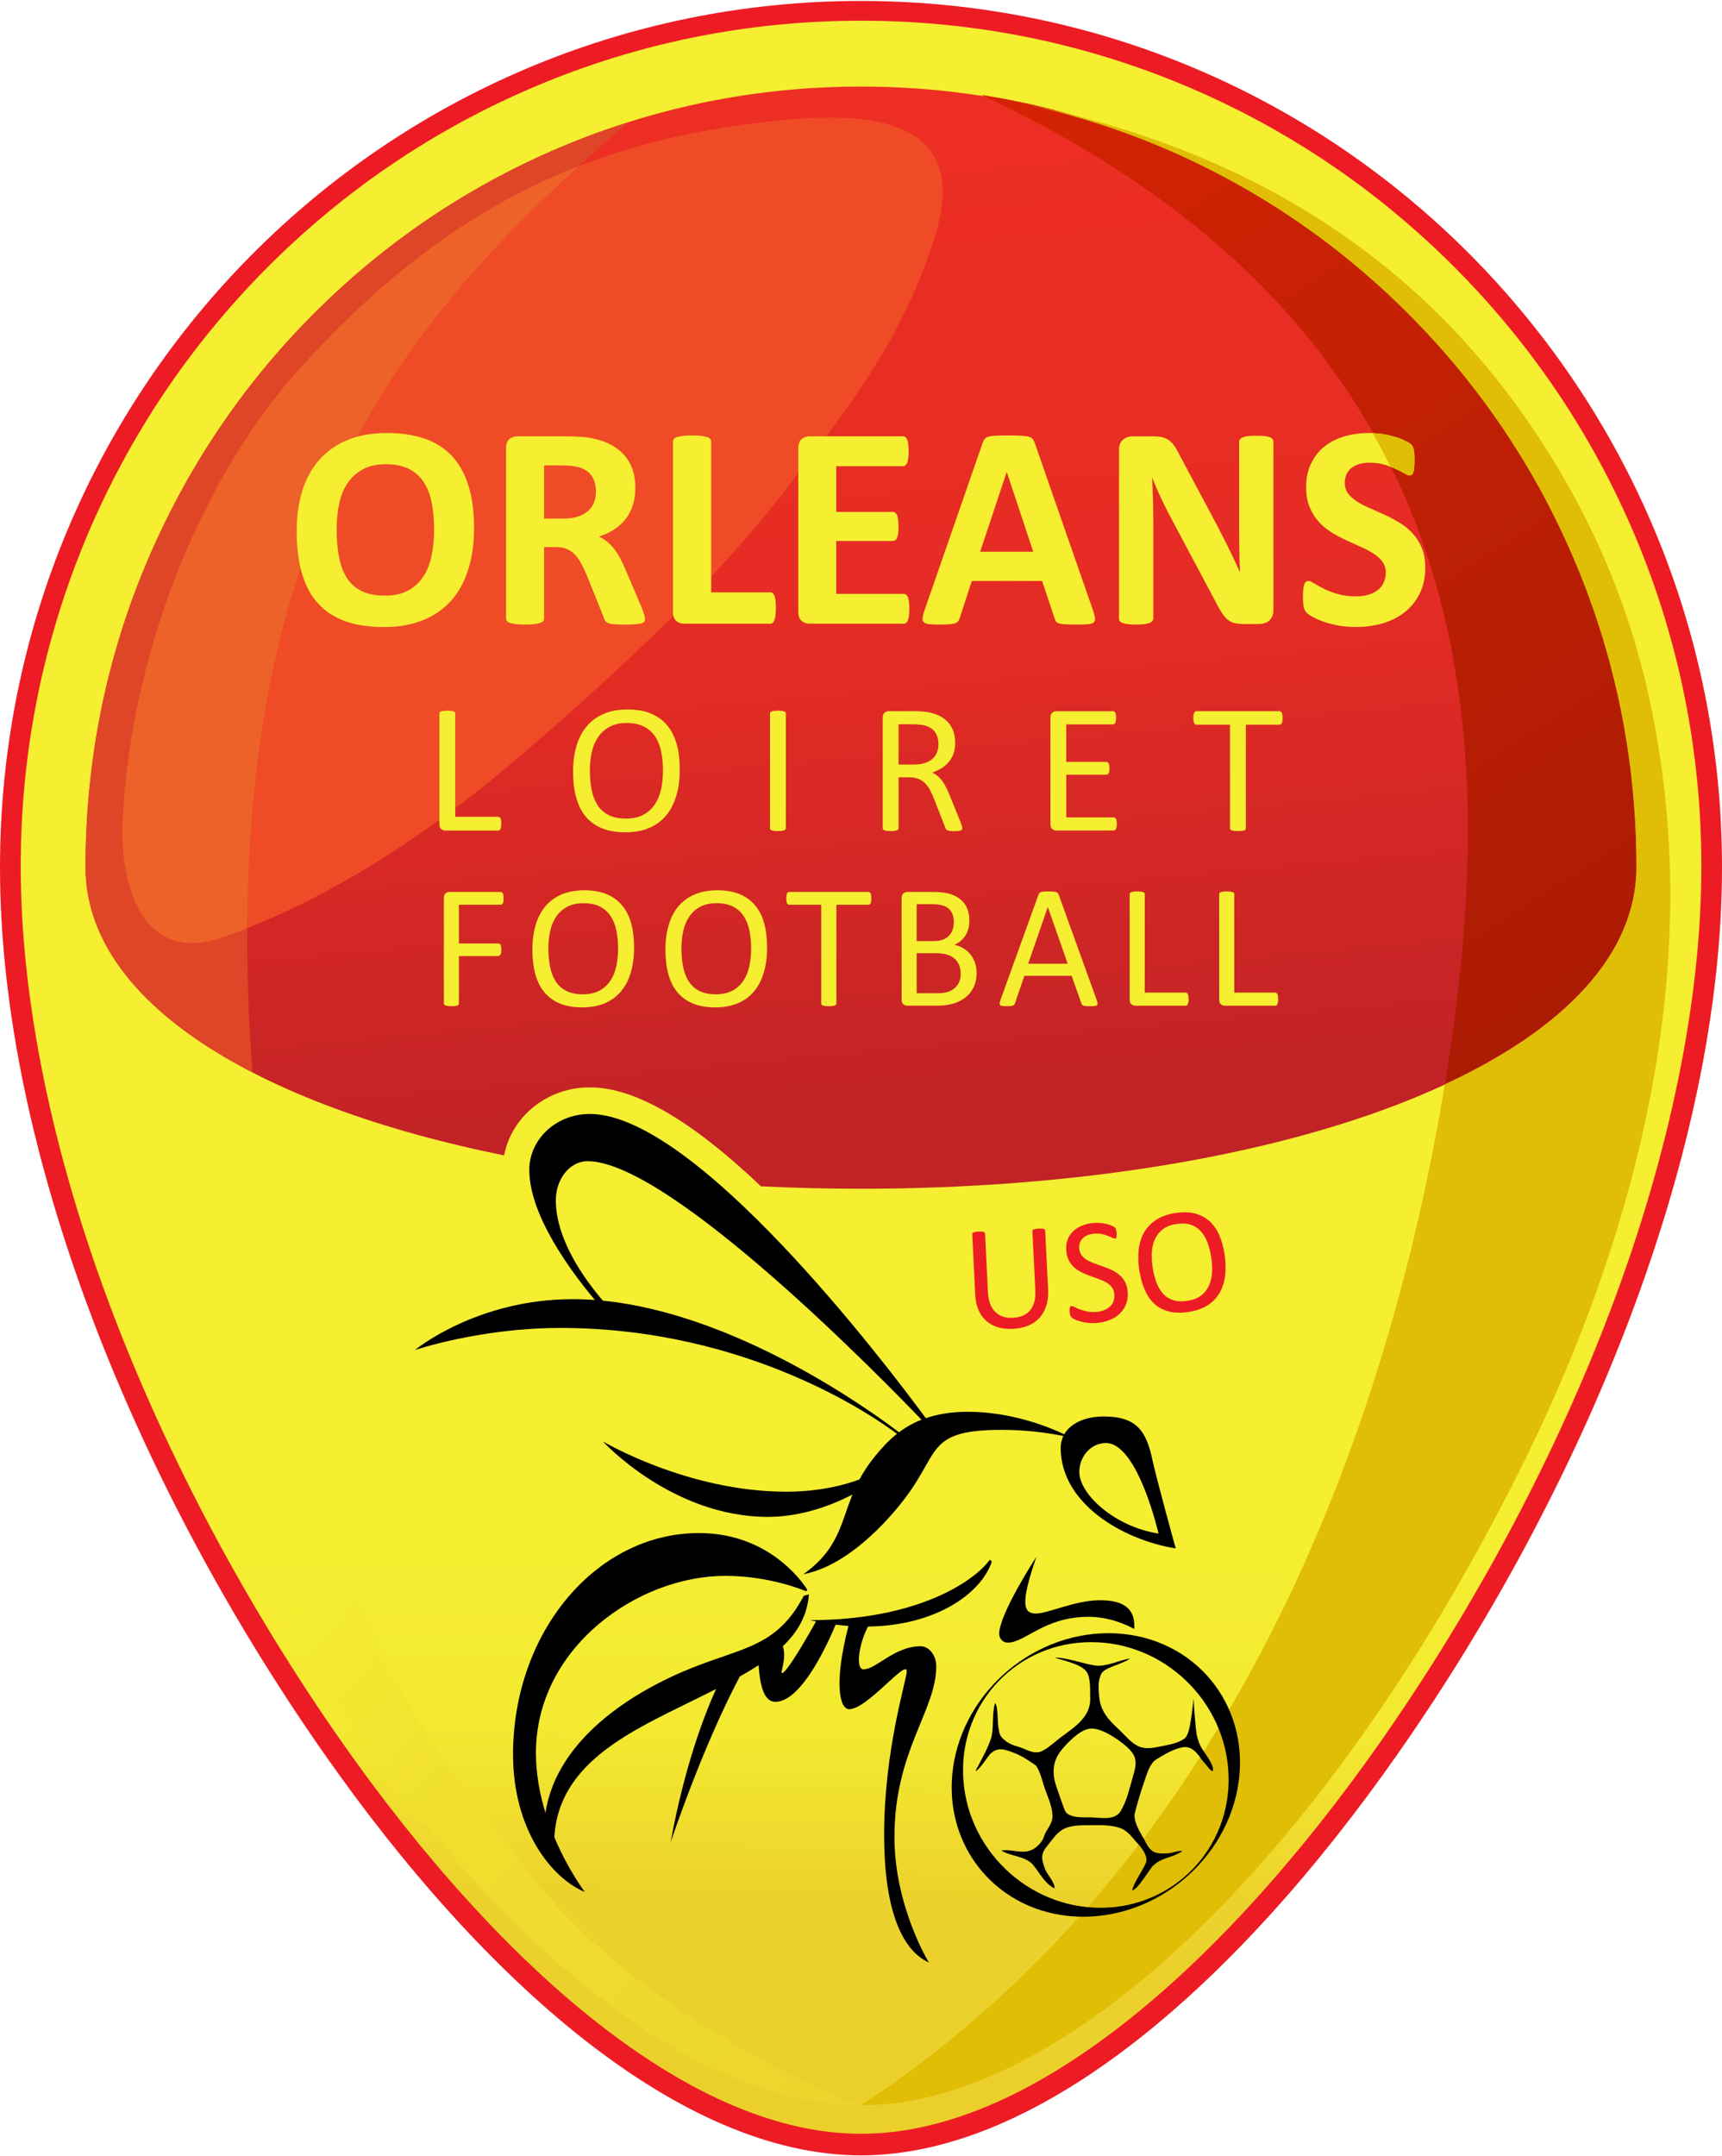 <?xml version="1.0" encoding="UTF-8" standalone="no"?>
<svg
   viewBox="0 0 500.004 625.341"
   height="353"
   width="282"
   xmlns:xlink="http://www.w3.org/1999/xlink"
   xmlns="http://www.w3.org/2000/svg"><defs
     id="defs6"><linearGradient
       id="linearGradient26592"><stop
         style="stop-color:#f5ee31;stop-opacity:1"
         offset="0"
         id="stop26588" /><stop
         style="stop-color:#f0dd2e;stop-opacity:1"
         offset="0.381"
         id="stop28191" /><stop
         style="stop-color:#eedb2e;stop-opacity:1;"
         offset="0.638"
         id="stop29582" /><stop
         style="stop-color:#ecd42d;stop-opacity:1"
         offset="1"
         id="stop26590" /></linearGradient><linearGradient
       id="linearGradient18083"><stop
         style="stop-color:#f5ee31;stop-opacity:1"
         offset="0"
         id="stop18079" /><stop
         style="stop-color:#f5ee31;stop-opacity:1"
         offset="0.297"
         id="stop18093" /><stop
         style="stop-color:#f5ee31;stop-opacity:1"
         offset="0.579"
         id="stop18091" /><stop
         style="stop-color:#f5ee31;stop-opacity:1"
         offset="0.733"
         id="stop18089" /><stop
         style="stop-color:#f4ea31;stop-opacity:1"
         offset="0.816"
         id="stop24374" /><stop
         style="stop-color:#ecd22c;stop-opacity:1"
         offset="0.898"
         id="stop18087" /><stop
         style="stop-color:#ebd02c;stop-opacity:1"
         offset="1"
         id="stop18081" /></linearGradient><linearGradient
       id="linearGradient10532"><stop
         style="stop-color:#ed2e24;stop-opacity:1"
         offset="0"
         id="stop10528" /><stop
         style="stop-color:#e52c24;stop-opacity:1"
         offset="0.529"
         id="stop10536" /><stop
         style="stop-color:#c12226;stop-opacity:1"
         offset="1"
         id="stop10530" /></linearGradient><linearGradient
       id="linearGradient7304"><stop
         style="stop-color:#d72404;stop-opacity:1"
         offset="0"
         id="stop7300" /><stop
         style="stop-color:#bd1f04;stop-opacity:1"
         offset="0.514"
         id="stop9856" /><stop
         style="stop-color:#a71a04;stop-opacity:1"
         offset="1"
         id="stop7302" /></linearGradient><clipPath
       clipPathUnits="userSpaceOnUse"
       id="clipPath3142"><path
         id="path3144"
         d="m 50.905,554.026 c -1.416,-0.601 -2.687,-1.462 -3.779,-2.559 v 0 c -1.093,-1.098 -1.95,-2.378 -2.55,-3.803 v 0 c -0.62,-1.477 -0.935,-3.046 -0.935,-4.667 v 0 c 0,-2.055 2.604,-3.646 6.418,-4.417 v 0 c 0.112,0.592 0.658,1.043 1.313,1.043 v 0 c 0.689,0 1.552,-0.498 2.625,-1.517 v 0 c 0.502,-0.024 1.015,-0.037 1.534,-0.037 v 0 c 6.572,0 11.89,1.991 11.89,4.928 v 0 c 0,1.621 -0.314,3.19 -0.935,4.667 v 0 c -0.599,1.425 -1.457,2.705 -2.55,3.803 v 0 c -1.092,1.097 -2.363,1.958 -3.779,2.559 v 0 c -1.464,0.622 -3.02,0.937 -4.626,0.937 v 0 c -1.606,0 -3.162,-0.315 -4.626,-0.937"
         style="stroke-width:1" /></clipPath><clipPath
       clipPathUnits="userSpaceOnUse"
       id="clipPath3148"><path
         id="path3150"
         d="m 50.516,554.943 c -1.534,-0.652 -2.912,-1.585 -4.096,-2.774 v 0 c -1.183,-1.19 -2.112,-2.576 -2.762,-4.119 v 0 c -0.671,-1.6 -1.012,-3.299 -1.012,-5.053 v 0 c 0,-2.036 0.479,-4.379 1.386,-6.78 v 0 c 0.852,-2.255 2.071,-4.546 3.524,-6.623 v 0 c 1.259,-1.799 2.62,-3.295 3.935,-4.325 v 0 c 1.438,-1.128 2.798,-1.699 4.04,-1.699 v 0 c 1.243,0 2.602,0.571 4.041,1.699 v 0 c 1.315,1.03 2.676,2.526 3.935,4.325 v 0 c 1.452,2.077 2.672,4.368 3.524,6.623 v 0 c 0.906,2.401 1.385,4.744 1.385,6.78 v 0 c 0,1.754 -0.34,3.453 -1.012,5.053 v 0 c -0.649,1.543 -1.579,2.929 -2.762,4.119 v 0 c -1.183,1.189 -2.561,2.122 -4.095,2.774 v 0 c -1.589,0.674 -3.276,1.016 -5.016,1.016 v 0 c -1.74,0 -3.427,-0.342 -5.015,-1.016"
         style="stroke-width:1" /></clipPath><linearGradient
       xlink:href="#linearGradient7304"
       id="linearGradient7306"
       x1="56.042"
       y1="554.876"
       x2="66.606"
       y2="538.645"
       gradientUnits="userSpaceOnUse" /><linearGradient
       xlink:href="#linearGradient10532"
       id="linearGradient10534"
       x1="254.373"
       y1="22.523"
       x2="282.195"
       y2="323.266"
       gradientUnits="userSpaceOnUse" /><linearGradient
       xlink:href="#linearGradient18083"
       id="linearGradient18085"
       x1="55.692"
       y1="556.136"
       x2="55.272"
       y2="523.883"
       gradientUnits="userSpaceOnUse" /><linearGradient
       xlink:href="#linearGradient26592"
       id="linearGradient26594"
       x1="87.441"
       y1="464.363"
       x2="246.424"
       y2="612.748"
       gradientUnits="userSpaceOnUse" /></defs><g
     id="g30845"
     style="stroke-width:1"
     transform="translate(-3.94348e-5,-7.499856e-4)"><path
       d="m 250.002,7.499856e-4 c 138.067,0 250.002,112.275 250.002,251.458 0,82.753 -39.653,179.48 -94.058,257.215 -46.414,66.335 -103.546,116.668 -155.943,116.668 -52.398,0 -109.53,-50.333 -155.943,-116.668 C 39.653,430.939 3.94348e-5,334.211 3.94348e-5,251.459 3.94348e-5,112.275 111.935,7.499856e-4 250.002,7.499856e-4"
       style="fill:#ed1c24;fill-opacity:1;fill-rule:nonzero;stroke:none;stroke-width:18.937"
       id="path342" /><path
       d="M 0,0 H 596 V 596 H 0 Z"
       style="fill:url(#linearGradient18085);fill-opacity:1;stroke:none;stroke-width:1"
       id="path352"
       transform="matrix(18.937,0,0,-18.937,-801.574,10533.927)"
       clip-path="url(#clipPath3148)" /><path
       id="path10410"
       d="M 90.826,91.068 C 70.138,111.851 53.909,136.09 42.358,163.567 c -11.551,27.477 -17.516,57.188 -17.516,87.884 v 0 c 0,38.915 49.311,69.043 121.536,83.643 v 0 c 2.121,-11.21 12.46,-19.751 24.864,-19.751 v 0 c 13.047,0 29.39,9.43 49.709,28.727 v 0 c 9.506,0.454 19.221,0.701 29.049,0.701 v 0 c 124.452,0 225.157,-37.703 225.157,-93.319 v 0 c 0,-30.696 -5.946,-60.408 -17.497,-87.884 C 446.106,136.09 429.859,111.851 409.17,91.068 388.482,70.286 364.414,53.981 337.145,42.402 309.876,30.822 280.41,24.857 249.998,24.857 v 0 c -30.412,0 -59.878,5.965 -87.601,17.744 C 135.583,53.981 111.514,70.286 90.826,91.068 Z"
       style="fill:url(#linearGradient10534);fill-opacity:1;stroke-width:1" /><path
       id="path2262"
       style="fill:#de4627;fill-opacity:1;stroke:none;stroke-width:0.2;stroke-dasharray:none"
       d="m 182.387,35.238 c -6.751,2.136 -13.424,4.571 -19.99,7.361 -26.814,11.381 -50.882,27.686 -71.57,48.469 -20.688,20.783 -36.917,45.021 -48.469,72.498 -11.551,27.477 -17.516,57.189 -17.516,87.885 0,23.562 18.162,43.869 48.457,59.492 C 61.696,153.712 118.145,90.652 182.387,35.238 Z" /><path
       style="fill:url(#linearGradient26594);fill-opacity:1;stroke:none;stroke-width:0.2;stroke-dasharray:none"
       d="m 102.643,458.913 c 10.119,33.518 31.237,58.089 50.823,84.15 21.97,29.234 61.224,53.74 95.934,67.697 -50.625,0.334 -115.097,-53.161 -168.94,-143.502 z"
       id="path2289" /><path
       id="path3903"
       clip-path="url(#clipPath3142)"
       style="fill:url(#linearGradient7306);fill-opacity:1;stroke:none;stroke-width:1"
       d="m 57.257,554.876 c 7.674,-3.532 8.124,-9.511 7.264,-14.981 -0.701,-4.461 -2.783,-11.801 -8.987,-15.872 3.05,-0.02 7.051,3.659 10.085,9.706 1.594,3.178 2.627,6.82 2.238,10.371 -0.195,1.781 -0.675,3.482 -1.794,5.267 -1.455,2.32 -3.997,4.762 -8.807,5.509 z"
       transform="matrix(18.937,0,0,-18.937,-801.574,10533.927)" /><path
       id="path2264"
       style="opacity:1;fill:#e0be05;fill-opacity:1;stroke:none;stroke-width:1;stroke-dasharray:none"
       d="m 282.688,27.211 c 0.018,0.008 0.035,0.017 0.053,0.025 0.093,0.014 0.188,0.021 0.281,0.035 -0.115,-0.018 -0.219,-0.043 -0.334,-0.061 z m 14.223,2.584 c 13.897,2.956 27.496,7.199 40.689,12.805 26.814,11.381 50.882,27.686 71.561,48.459 20.698,20.792 36.946,45.031 48.289,72.016 11.76,27.969 17.705,57.681 17.705,88.377 0,25.379 -21.014,47.009 -55.641,63.047 -13.915,84.819 -53.889,220.433 -169.451,296.262 57.753,0.381 133.528,-69.292 190.984,-183.805 30.193,-60.176 49.751,-129.153 42.385,-196.395 -3.695,-33.724 -12.781,-65.935 -33.977,-99.73 C 423.381,89.257 378.815,46.28 296.91,29.795 Z" /><path
       style="fill:#ef4b26;fill-opacity:1;stroke:none;stroke-width:0.2;stroke-dasharray:none"
       d="m 35.602,237.647 c -0.867,16.831 4.596,42.675 29.147,34.115 31.701,-11.053 62.552,-32.01 87.689,-53.776 29.362,-25.424 55.013,-49.445 75.179,-75.499 19.119,-24.702 34.969,-45.104 43.976,-74.588 9.674,-31.668 -15.245,-35.966 -42.892,-33.453 -58.634,5.329 -100.182,26.302 -142.005,72.642 -25.937,28.739 -48.395,78.209 -51.093,130.558 z"
       id="path667" /><path
       id="path15817"
       style="fill:#ec6228;fill-opacity:1;stroke:none;stroke-width:0.2;stroke-dasharray:none"
       d="m 168.051,47.959 c -29.743,11.556 -55.503,30.484 -81.355,59.129 -25.937,28.739 -48.396,78.21 -51.094,130.559 -0.867,16.831 4.596,42.675 29.146,34.115 2.35,-0.819 4.694,-1.708 7.033,-2.633 0.522,-116.603 44.151,-173.762 96.27,-221.17 z" /></g><g
     id="g18013"
     style="stroke-width:1"
     transform="translate(-3.94348e-5,-7.499856e-4)"><g
       id="g3155"
       style="fill:#ed1c24;fill-opacity:1;stroke-width:1"><path
         id="path368"
         style="fill:#ed1c24;fill-opacity:1;fill-rule:nonzero;stroke:none;stroke-width:18.937"
         d="m 304.333,374.113 c 0.076,1.704 -0.095,3.238 -0.53,4.602 -0.436,1.363 -1.079,2.537 -1.969,3.522 -0.871,0.966 -1.969,1.723 -3.276,2.272 -1.326,0.53 -2.822,0.852 -4.507,0.928 -1.553,0.076 -2.973,-0.076 -4.28,-0.454 -1.288,-0.398 -2.424,-1.004 -3.371,-1.837 -0.966,-0.833 -1.723,-1.894 -2.272,-3.181 -0.568,-1.288 -0.89,-2.803 -0.966,-4.526 l -0.852,-17.459 c -0.019,-0.114 0.019,-0.208 0.076,-0.303 0.038,-0.076 0.151,-0.17 0.284,-0.208 0.151,-0.076 0.322,-0.114 0.568,-0.17 0.227,-0.038 0.53,-0.076 0.909,-0.095 0.341,-0.019 0.644,-0.019 0.89,0 0.246,0.038 0.436,0.076 0.587,0.114 0.133,0.038 0.227,0.114 0.303,0.189 0.057,0.095 0.095,0.189 0.095,0.303 l 0.833,16.986 c 0.057,1.307 0.284,2.443 0.644,3.39 0.36,0.947 0.871,1.742 1.496,2.348 0.644,0.625 1.382,1.079 2.253,1.363 0.852,0.284 1.818,0.398 2.878,0.341 1.079,-0.057 2.045,-0.265 2.878,-0.625 0.833,-0.36 1.534,-0.871 2.083,-1.534 0.549,-0.663 0.966,-1.477 1.231,-2.443 0.265,-0.947 0.36,-2.064 0.303,-3.314 l -0.852,-17.194 c 0,-0.114 0.019,-0.208 0.076,-0.303 0.057,-0.095 0.151,-0.17 0.303,-0.227 0.133,-0.057 0.322,-0.114 0.568,-0.151 0.227,-0.057 0.53,-0.076 0.89,-0.095 0.36,-0.019 0.644,-0.019 0.89,0 0.227,0.019 0.436,0.057 0.568,0.114 0.133,0.038 0.246,0.095 0.303,0.189 0.076,0.076 0.114,0.17 0.114,0.303 z" /><path
         id="path370"
         style="fill:#ed1c24;fill-opacity:1;fill-rule:nonzero;stroke:none;stroke-width:18.937"
         d="m 327.417,374.522 c 0.133,1.307 0,2.5 -0.398,3.579 -0.379,1.079 -0.966,2.007 -1.761,2.803 -0.795,0.795 -1.742,1.42 -2.878,1.894 -1.117,0.473 -2.367,0.776 -3.712,0.909 -0.928,0.095 -1.799,0.095 -2.632,0 -0.814,-0.076 -1.534,-0.208 -2.197,-0.379 -0.644,-0.17 -1.193,-0.36 -1.647,-0.568 -0.454,-0.189 -0.757,-0.379 -0.947,-0.53 -0.189,-0.17 -0.322,-0.379 -0.436,-0.625 -0.095,-0.265 -0.17,-0.625 -0.208,-1.06 -0.038,-0.322 -0.038,-0.587 -0.038,-0.795 0.019,-0.208 0.038,-0.398 0.076,-0.53 0.057,-0.133 0.114,-0.227 0.189,-0.284 0.095,-0.057 0.189,-0.095 0.303,-0.114 0.208,-0.019 0.492,0.076 0.89,0.284 0.398,0.227 0.89,0.436 1.496,0.682 0.606,0.227 1.326,0.436 2.159,0.606 0.852,0.17 1.799,0.208 2.878,0.114 0.795,-0.076 1.534,-0.265 2.178,-0.549 0.644,-0.265 1.193,-0.625 1.647,-1.079 0.436,-0.436 0.776,-0.966 0.985,-1.572 0.189,-0.587 0.265,-1.269 0.189,-2.007 -0.076,-0.795 -0.322,-1.439 -0.739,-1.969 -0.417,-0.53 -0.928,-0.985 -1.572,-1.363 -0.625,-0.36 -1.345,-0.682 -2.121,-0.966 -0.795,-0.284 -1.61,-0.568 -2.443,-0.871 -0.833,-0.284 -1.629,-0.625 -2.424,-1.004 -0.795,-0.36 -1.515,-0.833 -2.178,-1.382 -0.644,-0.549 -1.193,-1.212 -1.629,-1.988 -0.454,-0.795 -0.739,-1.742 -0.833,-2.897 -0.114,-1.155 0,-2.216 0.341,-3.181 0.322,-0.966 0.852,-1.78 1.553,-2.481 0.701,-0.682 1.553,-1.25 2.575,-1.666 1.004,-0.436 2.121,-0.701 3.333,-0.814 0.625,-0.057 1.25,-0.057 1.894,-0.019 0.644,0.057 1.25,0.133 1.818,0.265 0.568,0.133 1.079,0.284 1.534,0.473 0.454,0.17 0.757,0.322 0.909,0.454 0.151,0.114 0.246,0.227 0.303,0.303 0.057,0.076 0.095,0.17 0.133,0.284 0.038,0.133 0.076,0.265 0.114,0.436 0.038,0.17 0.057,0.398 0.095,0.682 0.019,0.246 0.019,0.492 0.019,0.682 0,0.208 -0.019,0.379 -0.038,0.53 -0.038,0.133 -0.095,0.246 -0.151,0.322 -0.076,0.057 -0.17,0.114 -0.265,0.114 -0.17,0.019 -0.417,-0.057 -0.776,-0.227 -0.36,-0.17 -0.795,-0.36 -1.307,-0.568 -0.53,-0.208 -1.117,-0.379 -1.818,-0.53 -0.701,-0.133 -1.458,-0.17 -2.291,-0.095 -0.776,0.076 -1.458,0.246 -2.007,0.511 -0.568,0.265 -1.004,0.587 -1.345,0.966 -0.341,0.379 -0.587,0.833 -0.739,1.326 -0.133,0.492 -0.189,1.004 -0.133,1.534 0.076,0.776 0.322,1.439 0.739,1.969 0.417,0.53 0.947,0.985 1.572,1.363 0.644,0.36 1.363,0.701 2.159,0.985 0.814,0.284 1.629,0.587 2.462,0.871 0.814,0.284 1.629,0.625 2.443,0.985 0.814,0.379 1.534,0.833 2.197,1.363 0.663,0.549 1.212,1.212 1.647,1.988 0.454,0.776 0.72,1.723 0.833,2.84" /><path
         id="path372"
         style="fill:#ed1c24;fill-opacity:1;fill-rule:nonzero;stroke:none;stroke-width:18.937"
         d="m 351.72,364.849 c -0.227,-1.572 -0.587,-3.03 -1.06,-4.336 -0.492,-1.326 -1.136,-2.424 -1.932,-3.333 -0.795,-0.89 -1.78,-1.553 -2.954,-1.95 -1.174,-0.398 -2.556,-0.473 -4.166,-0.227 -1.61,0.227 -2.897,0.72 -3.901,1.496 -1.004,0.757 -1.761,1.685 -2.31,2.803 -0.53,1.098 -0.833,2.348 -0.928,3.731 -0.095,1.382 -0.038,2.822 0.17,4.299 0.246,1.629 0.606,3.125 1.079,4.45 0.473,1.345 1.117,2.462 1.913,3.371 0.776,0.89 1.761,1.534 2.935,1.932 1.155,0.398 2.556,0.473 4.185,0.227 1.629,-0.246 2.935,-0.739 3.958,-1.496 1.004,-0.776 1.78,-1.723 2.291,-2.84 0.53,-1.136 0.833,-2.386 0.928,-3.787 0.076,-1.382 0.019,-2.84 -0.208,-4.336 m 3.882,-0.833 c 0.322,2.253 0.36,4.318 0.095,6.211 -0.265,1.875 -0.833,3.541 -1.685,4.961 -0.871,1.42 -2.045,2.594 -3.541,3.503 -1.496,0.928 -3.295,1.534 -5.435,1.856 -2.083,0.303 -3.939,0.265 -5.567,-0.133 -1.61,-0.398 -3.011,-1.117 -4.185,-2.159 -1.174,-1.042 -2.14,-2.424 -2.878,-4.109 -0.757,-1.704 -1.288,-3.693 -1.629,-5.984 -0.322,-2.197 -0.36,-4.223 -0.095,-6.098 0.265,-1.875 0.833,-3.522 1.704,-4.923 0.89,-1.42 2.064,-2.575 3.56,-3.503 1.496,-0.909 3.295,-1.534 5.416,-1.837 2.064,-0.303 3.901,-0.265 5.511,0.133 1.61,0.398 3.011,1.098 4.185,2.14 1.193,1.023 2.159,2.386 2.916,4.052 0.757,1.666 1.288,3.636 1.629,5.889" /></g><g
       id="g5248"
       style="stroke-width:1"><path
         d="m 161.393,348.117 c 0,-6.268 4.128,-11.343 9.203,-11.343 24.201,0 87.715,65.388 96.975,75.045 -2.556,1.004 -4.696,2.272 -6.533,3.636 -9.222,-6.988 -47.512,-34.37 -85.991,-38.195 -5.473,-6.382 -13.653,-17.857 -13.653,-29.143 m 159.712,70.463 c 9.298,0 15.282,26.284 15.282,26.284 -12.707,-1.969 -22.989,-11.419 -22.989,-17.857 0,-4.639 3.446,-8.427 7.707,-8.427 M 120.471,391.595 c 0,0 18.88,-6.419 42.21,-6.419 54.462,0 91.426,25.962 97.77,30.734 -2.613,2.064 -4.583,4.336 -6.211,6.306 -1.988,2.405 -3.484,4.696 -4.677,6.931 -4.052,1.534 -11.324,3.56 -21.361,3.56 -28.538,0 -53.136,-14.581 -53.136,-14.581 0,0 20.016,21.891 47.91,21.891 10.093,0 19.031,-3.617 24.542,-6.476 -3.446,8.502 -4.071,15.869 -14.259,23.122 12.915,-2.424 24.656,-15.642 29.371,-21.853 5.87,-7.688 7.196,-13.028 10.908,-16.191 3.087,-2.613 7.65,-3.863 17.535,-3.863 7.726,0 14.43,1.117 17.687,1.78 -0.492,1.023 -0.776,2.178 -0.776,3.484 0,15.945 17.668,26.587 33.404,29.162 0,0 -5.473,-19.713 -6.798,-25.829 -1.723,-7.915 -4.299,-12.479 -14.051,-12.479 -5.17,0 -9.601,1.818 -11.532,5.17 -4.242,-2.026 -15.187,-6.533 -28.026,-6.533 -4.848,0 -8.824,0.72 -12.157,1.856 -12.176,-16.513 -66.865,-88.301 -97.581,-88.301 -9.696,0 -17.554,7.272 -17.554,16.266 0,13.161 12.119,29.484 19.05,37.74 -2.14,-0.17 -4.28,-0.246 -6.42,-0.246 -28.064,0 -45.846,14.77 -45.846,14.77"
         style="fill:#000000;fill-opacity:1;fill-rule:nonzero;stroke:none;stroke-width:18.937"
         id="path452" /><path
         d="m 235.148,469.996 c 0.625,0.133 1.231,0.265 1.837,0.379 h -0.057 c 0,0 -8.275,14.979 -9.847,14.979 -0.644,0 1.401,-4.071 0.246,-7.802 4.318,-4.147 7.12,-8.957 7.537,-15.055 l -1.496,0.454 c -7.783,14.808 -17.535,14.884 -32.798,21.038 -16.664,6.704 -38.877,20.376 -42.191,41.925 -1.629,-5.302 -2.765,-11.21 -2.765,-17.365 0,-30.488 29.409,-51.413 55.049,-51.413 13.142,0 23.387,4.469 23.387,4.469 l 0.379,-0.398 c 0,0 -9.639,-16.494 -31.473,-16.494 -29.844,0 -53.988,28.746 -53.988,64.271 0,21.55 10.926,35.771 20.849,39.918 0,0 -4.81,-6.306 -8.843,-15.869 1.117,-21.928 23.16,-31.226 41.112,-40.145 1.969,-0.966 3.92,-1.932 5.832,-2.897 -3.181,7.007 -9.09,22.042 -13.18,44.406 8.957,-26 16.702,-41.736 20.073,-48.042 1.894,-1.079 3.731,-2.159 5.454,-3.295 0.417,6.23 1.666,10.642 4.886,10.642 7.953,0 16.001,-18.804 17.479,-22.402 1.269,0.151 2.5,0.284 3.731,0.379 -4.299,16.551 -2.594,24.163 0.208,24.163 5.283,0 16.721,-14.714 16.721,-11.002 0,2.424 -6.571,22.705 -6.571,47.417 0,20.527 4.564,33.271 12.991,37.116 0,0 -9.999,-16.285 -9.999,-36.396 0,-25.148 12.138,-36.718 12.138,-49.557 0,-3.238 -2.045,-5.851 -4.564,-5.851 -7.575,0 -12.858,6.704 -16.57,6.704 -2.386,0 -1.326,-7.461 1.326,-12.422 19.827,-0.265 32.893,-9.677 35.942,-18.842 l -0.568,-0.568 c -4.545,6.306 -21.133,17.554 -52.265,17.554"
         style="fill:#000000;fill-opacity:1;fill-rule:nonzero;stroke:none;stroke-width:18.937"
         id="path454" /><path
         d="m 319.363,464.213 c -7.177,0 -15.111,3.863 -18.52,3.863 -3.655,0 -4.715,-2.575 0.095,-16.494 0,0 -10.813,16.588 -10.813,22.383 0,1.42 1.098,2.556 2.462,2.556 5.151,0 10.548,-7.499 23.557,-7.499 7.291,0 13.18,3.541 13.18,3.541 0.53,-6.855 -4.45,-8.351 -9.961,-8.351"
         style="fill:#000000;fill-opacity:1;fill-rule:nonzero;stroke:none;stroke-width:18.937"
         id="path456" /><path
         d="m 319.534,553.485 c -21.285,0 -39.142,-17.27 -39.881,-38.555 -0.739,-21.304 15.907,-38.555 37.192,-38.555 21.285,0 39.142,17.251 39.881,38.555 0.739,21.285 -15.907,38.555 -37.192,38.555 m 2.31,-79.704 c -23.027,0 -43.327,18.425 -45.353,41.149 -2.007,22.724 15.017,41.149 38.044,41.149 23.027,0 43.327,-18.425 45.353,-41.149 2.007,-22.724 -15.017,-41.149 -38.044,-41.149"
         style="fill:#000000;fill-opacity:1;fill-rule:nonzero;stroke:none;stroke-width:18.937"
         id="path458" /><path
         d="m 329.017,515.211 c -1.042,3.484 -1.685,6.893 -3.541,10.093 -1.761,3.049 -5.927,1.95 -8.957,1.932 -1.685,-0.019 -3.39,0.076 -5.037,-0.36 -0.776,-0.208 -1.61,-0.549 -2.064,-1.231 -0.322,-0.398 -2.026,-5.435 -2.272,-6.135 -0.398,-1.136 -0.985,-2.84 -1.117,-4.015 -0.417,-3.901 0.682,-6.325 3.371,-9.165 1.799,-1.913 4.696,-4.772 7.442,-4.867 3.181,-0.114 7.821,3.125 10.131,5.113 3.219,2.822 3.219,4.677 2.045,8.635 m 19.675,-8.465 c -0.833,-1.629 -1.288,-3.446 -1.458,-5.245 -0.095,-1.079 -0.701,-7.253 -0.606,-8.73 0,0.019 0,0.019 -0.019,0.038 -0.417,2.31 -0.852,9.847 -2.462,11.343 -1.288,1.212 -3.958,1.894 -5.624,2.178 -2.519,0.436 -5.075,1.363 -7.613,0.417 -2.386,-0.909 -4.185,-3.314 -5.984,-4.98 -3.087,-2.84 -5.454,-5.378 -5.795,-9.809 -0.17,-2.159 -0.379,-4.564 0.72,-6.514 1.023,-1.818 6.533,-2.803 8.237,-4.336 -2.841,0.473 -6.893,2.424 -9.847,2.083 -2.973,-0.322 -8.976,-2.5 -12.006,-2.31 3.503,1.079 7.84,2.007 9.279,4.128 1.25,1.818 0.966,5.454 1.042,7.594 0.17,5.359 -4.318,8.294 -8.294,11.21 -1.685,1.231 -3.39,2.916 -5.34,3.996 -2.727,1.534 -4.961,-0.511 -7.461,-1.136 -1.439,-0.379 -2.594,-0.909 -3.768,-1.856 -1.647,-1.326 -1.458,-2.064 -1.837,-3.958 -0.17,-0.871 -0.095,-6.268 -0.928,-6.76 -0.852,2.329 -0.436,6.931 -0.947,9.355 -0.568,2.708 -3.409,7.859 -4.734,10.283 0.72,0.265 3.825,-4.469 4.204,-4.848 2.178,-2.121 4.015,-1.458 6.571,-0.53 2.67,0.966 4.45,2.253 6.779,3.825 1.345,1.95 1.78,4.431 2.538,6.59 0.89,2.575 2.159,5.113 2.253,7.878 0.095,2.689 -1.799,3.901 -2.481,6.211 -0.436,1.515 -2.216,3.295 -3.655,3.882 -2.822,1.193 -5.814,-0.379 -8.711,0.114 2.897,1.818 7.082,1.534 9.336,4.299 1.515,1.856 3.522,5.624 6.154,6.685 -0.095,-2.064 -2.159,-3.882 -2.841,-5.719 -1.004,-2.803 -1.307,-4.204 0.72,-6.666 1.307,-1.572 2.481,-3.446 4.204,-4.545 2.329,-1.477 5.548,-1.382 8.219,-1.401 2.803,-0.019 5.814,-0.133 8.521,0.757 2.5,0.833 3.636,2.822 5.34,4.621 1.288,1.363 2.992,3.749 2.329,5.529 -0.757,1.988 -3.503,5.681 -3.996,8.01 1.458,0 5.151,-6.23 5.908,-6.988 2.594,-2.651 5.473,-2.31 8.616,-4.355 -0.72,-0.379 -2.878,0.454 -3.712,0.549 -1.326,0.114 -2.746,0.208 -4.034,-0.189 -1.988,-0.606 -2.746,-2.973 -3.768,-4.639 -0.966,-1.591 -2.746,-4.81 -2.235,-6.798 0.739,-2.897 1.572,-5.757 2.556,-8.578 0.757,-2.178 1.629,-5.738 3.674,-7.025 2.216,-1.382 4.81,-2.897 7.385,-3.465 2.405,-0.53 3.901,0.909 5.227,2.727 0.473,0.644 0.663,0.985 1.231,1.591 0.568,0.587 1.78,2.367 2.5,2.613 0.871,-1.629 -2.822,-5.87 -3.39,-7.12"
         style="fill:#000000;fill-opacity:1;fill-rule:nonzero;stroke:none;stroke-width:18.937"
         id="path478" /></g><g
       id="g17976"
       style="stroke-width:1"><g
         id="g16328"
         style="fill:#f5ee31;fill-opacity:1;stroke-width:1"><path
           id="path388"
           style="fill:#f5ee31;fill-opacity:1;fill-rule:nonzero;stroke:none;stroke-width:18.937"
           d="m 145.555,238.798 c 0,0.36 -0.019,0.663 -0.057,0.89 -0.038,0.246 -0.095,0.454 -0.17,0.625 -0.076,0.17 -0.17,0.284 -0.303,0.379 -0.114,0.076 -0.246,0.114 -0.417,0.114 H 129.307 c -0.417,0 -0.795,-0.133 -1.174,-0.417 -0.36,-0.265 -0.549,-0.757 -0.549,-1.458 v -32.078 c 0,-0.133 0.038,-0.265 0.114,-0.379 0.076,-0.095 0.189,-0.189 0.379,-0.246 0.17,-0.057 0.417,-0.114 0.72,-0.151 0.303,-0.057 0.663,-0.076 1.098,-0.076 0.436,0 0.814,0.019 1.117,0.076 0.284,0.038 0.53,0.095 0.701,0.151 0.17,0.057 0.303,0.151 0.379,0.246 0.057,0.114 0.095,0.246 0.095,0.379 v 29.958 h 12.422 c 0.17,0 0.303,0.057 0.417,0.133 0.133,0.076 0.227,0.189 0.303,0.341 0.076,0.151 0.133,0.36 0.17,0.606 0.038,0.246 0.057,0.549 0.057,0.909" /><path
           id="path390"
           style="fill:#f5ee31;fill-opacity:1;fill-rule:nonzero;stroke:none;stroke-width:18.937"
           d="m 192.506,223.403 c 0,-1.969 -0.17,-3.787 -0.53,-5.473 -0.341,-1.685 -0.909,-3.162 -1.723,-4.393 -0.814,-1.231 -1.894,-2.216 -3.257,-2.897 -1.345,-0.701 -3.03,-1.06 -5.018,-1.06 -2.007,0 -3.674,0.379 -5.037,1.136 -1.345,0.739 -2.462,1.742 -3.295,2.992 -0.852,1.25 -1.458,2.708 -1.818,4.374 -0.379,1.666 -0.549,3.428 -0.549,5.264 0,2.045 0.17,3.92 0.511,5.624 0.322,1.723 0.909,3.2 1.704,4.431 0.795,1.25 1.875,2.216 3.219,2.897 1.345,0.682 3.03,1.023 5.075,1.023 2.007,0 3.693,-0.379 5.075,-1.117 1.363,-0.757 2.481,-1.761 3.314,-3.049 0.833,-1.269 1.439,-2.746 1.799,-4.431 0.36,-1.666 0.53,-3.446 0.53,-5.321 m 4.867,-0.322 c 0,2.803 -0.322,5.321 -0.985,7.575 -0.663,2.253 -1.647,4.166 -2.954,5.757 -1.307,1.572 -2.954,2.784 -4.942,3.636 -1.988,0.852 -4.299,1.269 -6.931,1.269 -2.613,0 -4.867,-0.398 -6.76,-1.174 -1.913,-0.776 -3.484,-1.894 -4.715,-3.371 -1.25,-1.496 -2.159,-3.333 -2.765,-5.529 -0.625,-2.197 -0.928,-4.715 -0.928,-7.575 0,-2.727 0.341,-5.208 1.004,-7.442 0.663,-2.235 1.647,-4.128 2.973,-5.681 1.307,-1.572 2.973,-2.765 4.942,-3.617 1.988,-0.852 4.299,-1.269 6.931,-1.269 2.556,0 4.791,0.379 6.666,1.136 1.913,0.776 3.484,1.894 4.734,3.371 1.25,1.477 2.197,3.295 2.822,5.454 0.606,2.178 0.909,4.658 0.909,7.461" /><path
           id="path392"
           style="fill:#f5ee31;fill-opacity:1;fill-rule:nonzero;stroke:none;stroke-width:18.937"
           d="m 228.185,240.11 c 0,0.151 -0.038,0.265 -0.114,0.379 -0.057,0.095 -0.189,0.189 -0.36,0.246 -0.189,0.057 -0.417,0.114 -0.72,0.17 -0.284,0.038 -0.663,0.057 -1.117,0.057 -0.417,0 -0.776,-0.019 -1.079,-0.057 -0.322,-0.057 -0.549,-0.114 -0.739,-0.17 -0.17,-0.057 -0.303,-0.151 -0.379,-0.246 -0.057,-0.114 -0.095,-0.227 -0.095,-0.379 v -33.253 c 0,-0.151 0.038,-0.265 0.114,-0.379 0.076,-0.114 0.208,-0.189 0.398,-0.246 0.189,-0.076 0.436,-0.114 0.72,-0.17 0.303,-0.038 0.663,-0.057 1.06,-0.057 0.454,0 0.833,0.019 1.117,0.057 0.303,0.057 0.53,0.095 0.72,0.17 0.17,0.057 0.303,0.133 0.36,0.246 0.076,0.114 0.114,0.227 0.114,0.379 z" /><path
           id="path394"
           style="fill:#f5ee31;fill-opacity:1;fill-rule:nonzero;stroke:none;stroke-width:18.937"
           d="m 272.485,215.771 c 0,-1.363 -0.303,-2.5 -0.909,-3.446 -0.606,-0.928 -1.629,-1.61 -3.049,-2.007 -0.454,-0.133 -0.947,-0.227 -1.515,-0.265 -0.568,-0.057 -1.307,-0.095 -2.216,-0.095 h -3.882 v 11.684 h 4.507 c 1.212,0 2.253,-0.151 3.143,-0.454 0.89,-0.284 1.61,-0.701 2.216,-1.231 0.587,-0.511 1.023,-1.136 1.288,-1.856 0.284,-0.72 0.417,-1.496 0.417,-2.329 m 6.931,24.333 c 0,0.151 -0.019,0.265 -0.076,0.379 -0.057,0.114 -0.17,0.189 -0.341,0.265 -0.189,0.076 -0.436,0.133 -0.757,0.17 -0.322,0.038 -0.739,0.057 -1.288,0.057 -0.454,0 -0.833,-0.019 -1.136,-0.057 -0.303,-0.038 -0.53,-0.095 -0.701,-0.189 -0.189,-0.076 -0.322,-0.189 -0.417,-0.322 -0.114,-0.151 -0.189,-0.322 -0.265,-0.53 l -3.181,-8.181 c -0.379,-0.928 -0.757,-1.78 -1.155,-2.556 -0.417,-0.776 -0.89,-1.439 -1.439,-2.007 -0.549,-0.568 -1.212,-1.004 -1.95,-1.307 -0.757,-0.303 -1.666,-0.473 -2.708,-0.473 h -3.087 v 14.752 c 0,0.151 -0.038,0.265 -0.114,0.379 -0.076,0.114 -0.208,0.189 -0.379,0.246 -0.17,0.076 -0.398,0.133 -0.701,0.17 -0.284,0.038 -0.663,0.076 -1.098,0.076 -0.454,0 -0.833,-0.038 -1.117,-0.076 -0.303,-0.038 -0.53,-0.095 -0.72,-0.17 -0.17,-0.057 -0.303,-0.133 -0.36,-0.246 -0.076,-0.114 -0.114,-0.227 -0.114,-0.379 v -32.078 c 0,-0.682 0.189,-1.174 0.549,-1.458 0.36,-0.265 0.757,-0.417 1.155,-0.417 h 7.366 c 0.89,0 1.61,0.038 2.197,0.076 0.568,0.038 1.098,0.095 1.553,0.151 1.345,0.227 2.519,0.587 3.56,1.098 1.023,0.492 1.875,1.136 2.575,1.894 0.701,0.776 1.212,1.647 1.572,2.632 0.341,1.004 0.511,2.083 0.511,3.295 0,1.155 -0.151,2.197 -0.454,3.106 -0.322,0.928 -0.776,1.742 -1.363,2.443 -0.587,0.701 -1.288,1.307 -2.102,1.837 -0.833,0.511 -1.742,0.947 -2.765,1.307 0.568,0.246 1.079,0.568 1.553,0.947 0.454,0.398 0.89,0.852 1.288,1.382 0.417,0.53 0.795,1.155 1.155,1.856 0.341,0.682 0.701,1.477 1.06,2.348 l 3.106,7.631 c 0.246,0.644 0.417,1.098 0.492,1.344 0.057,0.265 0.095,0.473 0.095,0.606" /><path
           id="path396"
           style="fill:#f5ee31;fill-opacity:1;fill-rule:nonzero;stroke:none;stroke-width:18.937"
           d="m 324.283,238.906 c 0,0.322 -0.019,0.606 -0.057,0.852 -0.038,0.227 -0.095,0.436 -0.189,0.587 -0.095,0.17 -0.189,0.284 -0.303,0.36 -0.114,0.076 -0.246,0.095 -0.379,0.095 h -16.626 c -0.417,0 -0.814,-0.133 -1.174,-0.417 -0.36,-0.265 -0.549,-0.757 -0.549,-1.458 V 208.039 c 0,-0.701 0.189,-1.193 0.549,-1.458 0.36,-0.284 0.757,-0.417 1.174,-0.417 h 16.437 c 0.133,0 0.265,0.038 0.379,0.095 0.114,0.076 0.208,0.189 0.284,0.36 0.076,0.151 0.133,0.36 0.17,0.606 0.038,0.227 0.076,0.53 0.076,0.89 0,0.322 -0.038,0.606 -0.076,0.852 -0.038,0.227 -0.095,0.436 -0.17,0.587 -0.076,0.151 -0.17,0.265 -0.284,0.322 -0.114,0.076 -0.246,0.114 -0.379,0.114 H 309.607 v 10.87 h 11.627 c 0.133,0 0.265,0.038 0.379,0.114 0.114,0.095 0.227,0.189 0.303,0.341 0.076,0.151 0.133,0.341 0.17,0.587 0.038,0.246 0.057,0.549 0.057,0.89 0,0.322 -0.019,0.587 -0.057,0.833 -0.038,0.227 -0.095,0.417 -0.17,0.549 -0.076,0.151 -0.189,0.246 -0.303,0.322 -0.114,0.057 -0.246,0.095 -0.379,0.095 H 309.607 v 12.384 h 13.748 c 0.133,0 0.265,0.038 0.379,0.114 0.114,0.076 0.208,0.17 0.303,0.341 0.095,0.133 0.151,0.341 0.189,0.587 0.038,0.227 0.057,0.53 0.057,0.89" /><path
           id="path398"
           style="fill:#f5ee31;fill-opacity:1;fill-rule:nonzero;stroke:none;stroke-width:18.937"
           d="m 372.412,208.142 c 0,0.341 -0.019,0.644 -0.057,0.89 -0.038,0.246 -0.095,0.436 -0.17,0.587 -0.076,0.17 -0.17,0.265 -0.303,0.341 -0.114,0.076 -0.246,0.114 -0.379,0.114 h -9.752 v 30.033 c 0,0.151 -0.038,0.265 -0.095,0.379 -0.076,0.114 -0.208,0.189 -0.379,0.246 -0.189,0.076 -0.417,0.133 -0.72,0.17 -0.284,0.038 -0.663,0.057 -1.098,0.057 -0.436,0 -0.795,-0.019 -1.098,-0.057 -0.303,-0.038 -0.549,-0.095 -0.739,-0.17 -0.17,-0.057 -0.303,-0.133 -0.36,-0.246 -0.076,-0.114 -0.114,-0.227 -0.114,-0.379 v -30.033 h -9.752 c -0.133,0 -0.265,-0.038 -0.379,-0.114 -0.114,-0.076 -0.208,-0.17 -0.284,-0.341 -0.076,-0.151 -0.133,-0.341 -0.17,-0.587 -0.038,-0.246 -0.076,-0.549 -0.076,-0.89 0,-0.341 0.038,-0.644 0.076,-0.89 0.038,-0.265 0.095,-0.473 0.17,-0.644 0.076,-0.151 0.17,-0.265 0.284,-0.341 0.114,-0.076 0.246,-0.114 0.379,-0.114 h 24.106 c 0.133,0 0.265,0.038 0.379,0.114 0.133,0.076 0.227,0.189 0.303,0.341 0.076,0.17 0.133,0.379 0.17,0.644 0.038,0.246 0.057,0.549 0.057,0.89" /><path
           id="path400"
           style="fill:#f5ee31;fill-opacity:1;fill-rule:nonzero;stroke:none;stroke-width:18.937"
           d="m 146.227,260.509 c 0,0.322 -0.019,0.606 -0.057,0.833 -0.019,0.246 -0.095,0.436 -0.17,0.587 -0.095,0.133 -0.189,0.246 -0.303,0.322 -0.114,0.057 -0.227,0.095 -0.341,0.095 H 133.256 v 11.229 h 11.438 c 0.114,0 0.227,0.019 0.341,0.095 0.114,0.057 0.208,0.151 0.303,0.284 0.076,0.133 0.133,0.322 0.17,0.549 0.038,0.227 0.057,0.53 0.057,0.89 0,0.322 -0.019,0.587 -0.057,0.833 -0.038,0.227 -0.095,0.417 -0.17,0.549 -0.095,0.151 -0.189,0.265 -0.303,0.341 -0.114,0.076 -0.227,0.114 -0.341,0.114 H 133.256 v 13.748 c 0,0.114 -0.019,0.227 -0.095,0.341 -0.076,0.114 -0.189,0.208 -0.36,0.265 -0.17,0.057 -0.379,0.095 -0.663,0.151 -0.265,0.038 -0.625,0.057 -1.06,0.057 -0.417,0 -0.757,-0.019 -1.06,-0.057 -0.284,-0.057 -0.511,-0.095 -0.682,-0.151 -0.17,-0.057 -0.284,-0.151 -0.36,-0.265 -0.076,-0.114 -0.095,-0.227 -0.095,-0.341 v -30.564 c 0,-0.663 0.17,-1.136 0.511,-1.401 0.36,-0.265 0.72,-0.398 1.117,-0.398 h 14.846 c 0.114,0 0.227,0.038 0.341,0.114 0.114,0.057 0.208,0.17 0.303,0.322 0.076,0.151 0.151,0.36 0.17,0.606 0.038,0.246 0.057,0.53 0.057,0.852" /><path
           id="path402"
           style="fill:#f5ee31;fill-opacity:1;fill-rule:nonzero;stroke:none;stroke-width:18.937"
           d="m 179.47,275.056 c 0,-1.875 -0.17,-3.617 -0.492,-5.226 -0.341,-1.591 -0.89,-2.992 -1.666,-4.185 -0.776,-1.174 -1.799,-2.102 -3.087,-2.765 -1.288,-0.663 -2.897,-0.985 -4.791,-0.985 -1.913,0 -3.503,0.36 -4.791,1.06 -1.288,0.72 -2.348,1.666 -3.162,2.859 -0.795,1.193 -1.382,2.575 -1.723,4.166 -0.36,1.61 -0.53,3.276 -0.53,5.018 0,1.95 0.17,3.73 0.492,5.359 0.322,1.647 0.871,3.049 1.629,4.223 0.757,1.193 1.78,2.102 3.068,2.765 1.288,0.644 2.897,0.985 4.829,0.985 1.932,0 3.541,-0.36 4.848,-1.079 1.307,-0.72 2.367,-1.685 3.162,-2.897 0.795,-1.212 1.363,-2.613 1.704,-4.223 0.341,-1.591 0.511,-3.295 0.511,-5.075 m 4.639,-0.303 c 0,2.67 -0.303,5.075 -0.947,7.215 -0.625,2.14 -1.553,3.977 -2.822,5.473 -1.231,1.515 -2.803,2.67 -4.696,3.484 -1.894,0.795 -4.09,1.212 -6.609,1.212 -2.481,0 -4.639,-0.379 -6.438,-1.117 -1.818,-0.739 -3.314,-1.818 -4.507,-3.238 -1.174,-1.401 -2.064,-3.162 -2.632,-5.245 -0.587,-2.102 -0.871,-4.507 -0.871,-7.215 0,-2.613 0.322,-4.98 0.947,-7.101 0.625,-2.121 1.572,-3.939 2.822,-5.435 1.269,-1.477 2.841,-2.632 4.734,-3.446 1.894,-0.795 4.09,-1.193 6.609,-1.193 2.424,0 4.545,0.36 6.344,1.079 1.818,0.739 3.314,1.799 4.507,3.219 1.212,1.401 2.102,3.125 2.689,5.208 0.587,2.064 0.871,4.431 0.871,7.101" /><path
           id="path404"
           style="fill:#f5ee31;fill-opacity:1;fill-rule:nonzero;stroke:none;stroke-width:18.937"
           d="m 218.099,275.056 c 0,-1.875 -0.17,-3.617 -0.492,-5.226 -0.341,-1.591 -0.89,-2.992 -1.666,-4.185 -0.776,-1.174 -1.799,-2.102 -3.087,-2.765 -1.288,-0.663 -2.897,-0.985 -4.791,-0.985 -1.913,0 -3.503,0.36 -4.791,1.06 -1.307,0.72 -2.348,1.666 -3.162,2.859 -0.795,1.193 -1.382,2.575 -1.723,4.166 -0.341,1.61 -0.53,3.276 -0.53,5.018 0,1.95 0.17,3.73 0.492,5.359 0.322,1.647 0.871,3.049 1.629,4.223 0.757,1.193 1.78,2.102 3.068,2.765 1.288,0.644 2.897,0.985 4.829,0.985 1.932,0 3.541,-0.36 4.848,-1.079 1.307,-0.72 2.367,-1.685 3.162,-2.897 0.795,-1.212 1.363,-2.613 1.704,-4.223 0.341,-1.591 0.511,-3.295 0.511,-5.075 m 4.639,-0.303 c 0,2.67 -0.303,5.075 -0.947,7.215 -0.625,2.14 -1.553,3.977 -2.803,5.473 -1.25,1.515 -2.822,2.67 -4.715,3.484 -1.894,0.795 -4.09,1.212 -6.609,1.212 -2.481,0 -4.639,-0.379 -6.438,-1.117 -1.818,-0.739 -3.314,-1.818 -4.507,-3.238 -1.174,-1.401 -2.064,-3.162 -2.632,-5.245 -0.587,-2.102 -0.871,-4.507 -0.871,-7.215 0,-2.613 0.322,-4.98 0.947,-7.101 0.625,-2.121 1.572,-3.939 2.822,-5.435 1.269,-1.477 2.841,-2.632 4.734,-3.446 1.894,-0.795 4.09,-1.193 6.609,-1.193 2.424,0 4.545,0.36 6.344,1.079 1.818,0.739 3.314,1.799 4.507,3.219 1.212,1.401 2.102,3.125 2.689,5.208 0.587,2.064 0.871,4.431 0.871,7.101" /><path
           id="path406"
           style="fill:#f5ee31;fill-opacity:1;fill-rule:nonzero;stroke:none;stroke-width:18.937"
           d="m 253.003,260.509 c 0,0.322 -0.019,0.606 -0.057,0.833 -0.019,0.246 -0.076,0.436 -0.151,0.587 -0.095,0.133 -0.17,0.246 -0.284,0.322 -0.114,0.057 -0.246,0.095 -0.379,0.095 h -9.279 v 28.632 c 0,0.133 -0.038,0.265 -0.114,0.36 -0.057,0.095 -0.189,0.189 -0.36,0.246 -0.17,0.057 -0.398,0.095 -0.663,0.151 -0.284,0.038 -0.644,0.057 -1.06,0.057 -0.417,0 -0.757,-0.019 -1.06,-0.057 -0.284,-0.057 -0.511,-0.095 -0.682,-0.151 -0.17,-0.057 -0.284,-0.151 -0.36,-0.246 -0.057,-0.095 -0.095,-0.227 -0.095,-0.36 v -28.632 h -9.298 c -0.133,0 -0.246,-0.038 -0.36,-0.095 -0.114,-0.076 -0.208,-0.189 -0.265,-0.322 -0.076,-0.151 -0.133,-0.341 -0.17,-0.587 -0.038,-0.227 -0.057,-0.511 -0.057,-0.833 0,-0.322 0.019,-0.606 0.057,-0.852 0.038,-0.246 0.095,-0.454 0.17,-0.606 0.057,-0.151 0.151,-0.265 0.265,-0.322 0.114,-0.076 0.227,-0.114 0.36,-0.114 h 22.97 c 0.133,0 0.265,0.038 0.379,0.114 0.114,0.057 0.189,0.17 0.284,0.322 0.076,0.151 0.133,0.36 0.151,0.606 0.038,0.246 0.057,0.53 0.057,0.852" /><path
           id="path408"
           style="fill:#f5ee31;fill-opacity:1;fill-rule:nonzero;stroke:none;stroke-width:18.937"
           d="m 278.949,282.43 c 0,-0.985 -0.151,-1.856 -0.473,-2.613 -0.303,-0.739 -0.776,-1.363 -1.363,-1.875 -0.606,-0.511 -1.363,-0.909 -2.272,-1.174 -0.909,-0.246 -2.045,-0.379 -3.428,-0.379 h -5.245 v 11.627 h 6.363 c 1.004,0 1.875,-0.114 2.632,-0.36 0.739,-0.227 1.401,-0.587 1.969,-1.06 0.568,-0.454 1.004,-1.042 1.326,-1.742 0.322,-0.701 0.492,-1.496 0.492,-2.424 m -1.988,-15.036 c 0,-0.795 -0.114,-1.515 -0.341,-2.159 -0.208,-0.663 -0.568,-1.193 -1.042,-1.647 -0.473,-0.454 -1.079,-0.795 -1.856,-1.042 -0.757,-0.227 -1.78,-0.36 -3.03,-0.36 h -4.526 v 10.699 h 4.98 c 1.136,0 2.064,-0.151 2.765,-0.454 0.682,-0.284 1.269,-0.701 1.723,-1.193 0.454,-0.492 0.795,-1.079 1.004,-1.761 0.208,-0.663 0.322,-1.363 0.322,-2.083 m 6.609,14.77 c 0,1.042 -0.133,2.007 -0.398,2.878 -0.265,0.871 -0.625,1.666 -1.117,2.367 -0.473,0.701 -1.042,1.307 -1.723,1.837 -0.663,0.53 -1.42,0.966 -2.272,1.326 -0.833,0.36 -1.742,0.625 -2.689,0.795 -0.966,0.189 -2.064,0.265 -3.314,0.265 h -8.616 c -0.398,0 -0.776,-0.133 -1.117,-0.379 -0.341,-0.265 -0.53,-0.739 -0.53,-1.401 v -29.446 c 0,-0.663 0.189,-1.136 0.53,-1.382 0.341,-0.265 0.72,-0.398 1.117,-0.398 h 7.499 c 1.969,0 3.579,0.189 4.848,0.549 1.25,0.379 2.31,0.928 3.143,1.647 0.852,0.701 1.477,1.591 1.913,2.613 0.417,1.042 0.625,2.216 0.625,3.522 0,0.795 -0.095,1.534 -0.265,2.253 -0.189,0.72 -0.473,1.382 -0.833,1.969 -0.379,0.606 -0.833,1.155 -1.382,1.629 -0.549,0.473 -1.193,0.871 -1.894,1.174 0.89,0.17 1.742,0.473 2.519,0.928 0.776,0.454 1.477,1.023 2.045,1.723 0.606,0.701 1.06,1.515 1.401,2.443 0.341,0.947 0.511,1.969 0.511,3.087" /><path
           id="path410"
           style="fill:#f5ee31;fill-opacity:1;fill-rule:nonzero;stroke:none;stroke-width:18.937"
           d="m 304.257,263.008 h -0.019 l -5.7,16.456 h 11.476 z m 14.221,27.079 c 0.133,0.379 0.208,0.682 0.208,0.909 0,0.227 -0.057,0.398 -0.189,0.511 -0.133,0.133 -0.36,0.208 -0.682,0.227 -0.303,0.038 -0.739,0.057 -1.25,0.057 -0.53,0 -0.947,-0.019 -1.269,-0.038 -0.322,-0.019 -0.549,-0.057 -0.72,-0.133 -0.151,-0.057 -0.284,-0.133 -0.36,-0.227 -0.076,-0.114 -0.151,-0.246 -0.208,-0.398 l -2.841,-8.029 h -13.729 l -2.708,7.934 c -0.038,0.151 -0.114,0.284 -0.208,0.398 -0.076,0.114 -0.189,0.208 -0.36,0.284 -0.17,0.076 -0.398,0.133 -0.682,0.151 -0.303,0.038 -0.682,0.057 -1.174,0.057 -0.492,0 -0.89,-0.019 -1.212,-0.057 -0.303,-0.038 -0.53,-0.133 -0.663,-0.246 -0.114,-0.114 -0.189,-0.284 -0.17,-0.53 0,-0.227 0.076,-0.53 0.208,-0.89 l 11.078,-30.677 c 0.076,-0.189 0.151,-0.341 0.265,-0.473 0.114,-0.114 0.284,-0.208 0.492,-0.265 0.208,-0.076 0.492,-0.114 0.814,-0.151 0.341,-0.019 0.757,-0.038 1.269,-0.038 0.53,0 0.985,0.019 1.345,0.038 0.36,0.038 0.644,0.076 0.871,0.151 0.227,0.057 0.398,0.151 0.511,0.284 0.114,0.133 0.208,0.284 0.284,0.473 z" /><path
           id="path412"
           style="fill:#f5ee31;fill-opacity:1;fill-rule:nonzero;stroke:none;stroke-width:18.937"
           d="m 345.132,289.73 c 0,0.341 -0.019,0.625 -0.057,0.852 -0.019,0.227 -0.076,0.436 -0.17,0.587 -0.076,0.17 -0.151,0.284 -0.265,0.36 -0.114,0.076 -0.246,0.114 -0.398,0.114 H 329.642 c -0.398,0 -0.757,-0.133 -1.117,-0.398 -0.341,-0.265 -0.511,-0.72 -0.511,-1.382 v -30.582 c 0,-0.133 0.019,-0.246 0.095,-0.36 0.076,-0.095 0.189,-0.17 0.36,-0.227 0.17,-0.076 0.398,-0.114 0.682,-0.17 0.303,-0.038 0.644,-0.057 1.06,-0.057 0.417,0 0.776,0.019 1.06,0.057 0.265,0.057 0.492,0.095 0.663,0.17 0.17,0.057 0.303,0.133 0.36,0.227 0.076,0.114 0.095,0.227 0.095,0.36 v 28.556 h 11.854 c 0.151,0 0.284,0.038 0.398,0.114 0.114,0.076 0.189,0.189 0.265,0.341 0.095,0.133 0.151,0.341 0.17,0.568 0.038,0.246 0.057,0.53 0.057,0.871" /><path
           id="path414"
           style="fill:#f5ee31;fill-opacity:1;fill-rule:nonzero;stroke:none;stroke-width:18.937"
           d="m 371.128,289.73 c 0,0.341 -0.019,0.625 -0.057,0.852 -0.019,0.227 -0.076,0.436 -0.17,0.587 -0.076,0.17 -0.151,0.284 -0.265,0.36 -0.114,0.076 -0.246,0.114 -0.398,0.114 h -14.6 c -0.398,0 -0.757,-0.133 -1.117,-0.398 -0.341,-0.265 -0.511,-0.72 -0.511,-1.382 v -30.582 c 0,-0.133 0.019,-0.246 0.095,-0.36 0.076,-0.095 0.189,-0.17 0.36,-0.227 0.17,-0.076 0.398,-0.114 0.682,-0.17 0.303,-0.038 0.644,-0.057 1.06,-0.057 0.417,0 0.776,0.019 1.06,0.057 0.265,0.057 0.492,0.095 0.663,0.17 0.17,0.057 0.303,0.133 0.36,0.227 0.076,0.114 0.095,0.227 0.095,0.36 v 28.556 h 11.854 c 0.151,0 0.284,0.038 0.398,0.114 0.114,0.076 0.189,0.189 0.265,0.341 0.095,0.133 0.151,0.341 0.17,0.568 0.038,0.246 0.057,0.53 0.057,0.871" /></g><g
         id="g17950"
         style="stroke-width:1"><path
           id="path374"
           style="fill:#f5ee31;fill-opacity:1;fill-rule:nonzero;stroke:none;stroke-width:18.937"
           d="m 126.043,153.527 c 0,-2.859 -0.227,-5.454 -0.682,-7.802 -0.436,-2.329 -1.212,-4.336 -2.291,-6.003 -1.079,-1.666 -2.5,-2.954 -4.299,-3.863 -1.799,-0.909 -4.034,-1.382 -6.723,-1.382 -2.727,0 -4.999,0.511 -6.817,1.553 -1.818,1.023 -3.295,2.386 -4.412,4.09 -1.117,1.704 -1.913,3.712 -2.367,5.984 -0.473,2.291 -0.701,4.715 -0.701,7.253 0,2.973 0.227,5.643 0.682,8.01 0.436,2.367 1.193,4.393 2.272,6.079 1.06,1.685 2.481,2.954 4.28,3.844 1.799,0.871 4.052,1.326 6.76,1.326 2.727,0 4.999,-0.511 6.817,-1.515 1.818,-1.004 3.295,-2.386 4.412,-4.128 1.117,-1.742 1.913,-3.749 2.367,-6.079 0.473,-2.31 0.701,-4.753 0.701,-7.366 m 11.608,-0.587 c 0,4.507 -0.568,8.54 -1.685,12.1 -1.117,3.56 -2.784,6.59 -4.999,9.071 -2.216,2.481 -4.961,4.355 -8.219,5.662 -3.276,1.307 -7.044,1.969 -11.324,1.969 -4.242,0 -7.934,-0.568 -11.078,-1.666 -3.162,-1.117 -5.795,-2.803 -7.878,-5.075 -2.121,-2.272 -3.693,-5.151 -4.734,-8.654 -1.06,-3.503 -1.591,-7.65 -1.591,-12.441 0,-4.393 0.568,-8.351 1.685,-11.873 1.117,-3.522 2.803,-6.514 4.999,-8.976 2.216,-2.462 4.961,-4.355 8.219,-5.681 3.276,-1.307 7.063,-1.969 11.381,-1.969 4.109,0 7.745,0.549 10.908,1.647 3.143,1.079 5.776,2.765 7.897,5.037 2.121,2.272 3.712,5.132 4.791,8.597 1.079,3.465 1.629,7.537 1.629,12.252" /><path
           id="path376"
           style="fill:#f5ee31;fill-opacity:1;fill-rule:nonzero;stroke:none;stroke-width:18.937"
           d="m 173.038,142.43 c 0,-1.799 -0.398,-3.295 -1.212,-4.545 -0.814,-1.231 -2.159,-2.102 -3.996,-2.594 -0.568,-0.151 -1.193,-0.265 -1.913,-0.341 -0.72,-0.095 -1.704,-0.133 -2.973,-0.133 h -4.961 v 15.433 h 5.643 c 1.572,0 2.935,-0.189 4.109,-0.568 1.193,-0.379 2.159,-0.909 2.954,-1.591 0.776,-0.701 1.363,-1.515 1.761,-2.462 0.398,-0.966 0.587,-2.026 0.587,-3.2 m 14.24,36.907 c 0,0.303 -0.057,0.568 -0.151,0.776 -0.114,0.208 -0.379,0.379 -0.814,0.53 -0.417,0.133 -1.023,0.227 -1.837,0.284 -0.814,0.057 -1.932,0.095 -3.333,0.095 -1.174,0 -2.102,-0.038 -2.803,-0.095 -0.701,-0.057 -1.269,-0.151 -1.666,-0.303 -0.398,-0.17 -0.701,-0.36 -0.871,-0.587 -0.151,-0.246 -0.303,-0.53 -0.417,-0.871 l -4.867,-12.138 c -0.587,-1.382 -1.174,-2.594 -1.723,-3.674 -0.568,-1.06 -1.193,-1.95 -1.875,-2.67 -0.682,-0.701 -1.477,-1.25 -2.367,-1.61 -0.909,-0.36 -1.932,-0.549 -3.125,-0.549 h -3.446 v 20.735 c 0,0.265 -0.076,0.53 -0.265,0.757 -0.189,0.208 -0.492,0.398 -0.909,0.53 -0.417,0.151 -0.985,0.265 -1.685,0.341 -0.701,0.095 -1.591,0.133 -2.689,0.133 -1.06,0 -1.95,-0.038 -2.67,-0.133 -0.701,-0.076 -1.269,-0.189 -1.704,-0.341 -0.417,-0.133 -0.701,-0.322 -0.871,-0.53 -0.17,-0.227 -0.246,-0.492 -0.246,-0.757 v -49.405 c 0,-1.231 0.303,-2.121 0.928,-2.67 0.644,-0.53 1.42,-0.814 2.348,-0.814 h 14.07 c 1.439,0 2.613,0.038 3.541,0.095 0.928,0.057 1.761,0.114 2.519,0.208 2.178,0.303 4.147,0.833 5.908,1.591 1.742,0.757 3.238,1.742 4.45,2.973 1.212,1.212 2.159,2.651 2.803,4.318 0.644,1.666 0.966,3.579 0.966,5.738 0,1.818 -0.227,3.484 -0.701,4.98 -0.454,1.496 -1.136,2.84 -2.026,4.015 -0.909,1.174 -2.007,2.197 -3.333,3.068 -1.326,0.871 -2.822,1.572 -4.488,2.102 0.795,0.398 1.572,0.871 2.291,1.439 0.701,0.549 1.382,1.231 2.007,2.026 0.625,0.795 1.231,1.704 1.799,2.746 0.549,1.023 1.098,2.178 1.629,3.465 l 4.583,10.718 c 0.417,1.06 0.701,1.837 0.833,2.329 0.151,0.492 0.208,0.871 0.208,1.155" /><path
           id="path378"
           style="fill:#f5ee31;fill-opacity:1;fill-rule:nonzero;stroke:none;stroke-width:18.937"
           d="m 225.286,176.143 c 0,0.833 -0.038,1.553 -0.114,2.121 -0.057,0.568 -0.17,1.06 -0.303,1.439 -0.151,0.379 -0.322,0.644 -0.53,0.814 -0.208,0.17 -0.454,0.246 -0.739,0.246 h -24.921 c -0.928,0 -1.704,-0.265 -2.329,-0.814 -0.644,-0.549 -0.947,-1.439 -0.947,-2.67 v -49.386 c 0,-0.284 0.095,-0.53 0.265,-0.757 0.189,-0.227 0.492,-0.417 0.909,-0.549 0.417,-0.133 0.985,-0.246 1.704,-0.341 0.72,-0.076 1.591,-0.133 2.67,-0.133 1.098,0 1.988,0.057 2.689,0.133 0.701,0.095 1.25,0.208 1.685,0.341 0.417,0.133 0.72,0.322 0.89,0.549 0.189,0.227 0.284,0.473 0.284,0.757 v 43.762 h 17.1 c 0.284,0 0.53,0.057 0.739,0.227 0.208,0.151 0.379,0.398 0.53,0.757 0.133,0.341 0.246,0.814 0.303,1.382 0.076,0.568 0.114,1.288 0.114,2.121" /><path
           id="path380"
           style="fill:#f5ee31;fill-opacity:1;fill-rule:nonzero;stroke:none;stroke-width:18.937"
           d="m 264.04,176.436 c 0,0.814 -0.038,1.496 -0.114,2.045 -0.057,0.549 -0.17,0.985 -0.303,1.326 -0.151,0.322 -0.322,0.568 -0.53,0.72 -0.208,0.17 -0.436,0.246 -0.701,0.246 h -27.307 c -0.928,0 -1.704,-0.284 -2.348,-0.833 -0.625,-0.53 -0.947,-1.439 -0.947,-2.67 v -47.398 c 0,-1.25 0.322,-2.121 0.947,-2.67 0.644,-0.549 1.42,-0.833 2.348,-0.833 h 27.155 c 0.246,0 0.473,0.076 0.663,0.208 0.189,0.151 0.36,0.398 0.511,0.739 0.133,0.36 0.246,0.795 0.303,1.344 0.076,0.549 0.114,1.25 0.114,2.083 0,0.795 -0.038,1.458 -0.114,2.007 -0.057,0.53 -0.17,0.985 -0.303,1.326 -0.151,0.322 -0.322,0.568 -0.511,0.72 -0.189,0.17 -0.417,0.246 -0.663,0.246 h -19.429 v 13.274 h 16.437 c 0.246,0 0.473,0.076 0.701,0.227 0.208,0.151 0.379,0.398 0.511,0.72 0.151,0.322 0.246,0.757 0.322,1.307 0.076,0.549 0.114,1.212 0.114,1.988 0,0.814 -0.038,1.496 -0.114,2.026 -0.076,0.53 -0.17,0.947 -0.322,1.269 -0.133,0.341 -0.303,0.568 -0.511,0.701 -0.227,0.133 -0.454,0.208 -0.701,0.208 h -16.437 v 15.339 h 19.581 c 0.265,0 0.492,0.076 0.701,0.246 0.208,0.151 0.379,0.398 0.53,0.72 0.133,0.341 0.246,0.776 0.303,1.326 0.076,0.549 0.114,1.231 0.114,2.045" /><path
           id="path382"
           style="fill:#f5ee31;fill-opacity:1;fill-rule:nonzero;stroke:none;stroke-width:18.937"
           d="m 292.331,136.757 h -0.038 l -7.688,23.121 h 15.414 z m 24.959,39.899 c 0.341,1.004 0.549,1.799 0.644,2.386 0.076,0.587 -0.038,1.023 -0.341,1.326 -0.303,0.303 -0.852,0.473 -1.647,0.549 -0.776,0.076 -1.856,0.095 -3.219,0.095 -1.439,0 -2.556,-0.019 -3.352,-0.057 -0.795,-0.038 -1.401,-0.133 -1.837,-0.246 -0.417,-0.133 -0.701,-0.303 -0.871,-0.53 -0.17,-0.227 -0.303,-0.511 -0.417,-0.89 l -3.655,-10.926 h -20.433 l -3.446,10.642 c -0.114,0.379 -0.265,0.72 -0.454,0.985 -0.17,0.265 -0.473,0.473 -0.871,0.625 -0.417,0.151 -0.985,0.265 -1.723,0.322 -0.739,0.057 -1.723,0.076 -2.916,0.076 -1.288,0 -2.31,-0.038 -3.03,-0.114 -0.739,-0.095 -1.231,-0.284 -1.515,-0.606 -0.284,-0.322 -0.379,-0.795 -0.303,-1.382 0.095,-0.587 0.303,-1.363 0.644,-2.348 l 16.759,-48.25 c 0.17,-0.473 0.36,-0.871 0.587,-1.155 0.227,-0.303 0.587,-0.53 1.079,-0.682 0.492,-0.151 1.174,-0.246 2.045,-0.284 0.852,-0.038 2.007,-0.076 3.446,-0.076 1.647,0 2.954,0.038 3.939,0.076 0.985,0.038 1.742,0.133 2.291,0.284 0.549,0.151 0.947,0.398 1.174,0.701 0.246,0.303 0.454,0.72 0.625,1.25 z" /><path
           id="path384"
           style="fill:#f5ee31;fill-opacity:1;fill-rule:nonzero;stroke:none;stroke-width:18.937"
           d="m 369.756,176.898 c 0,0.644 -0.114,1.212 -0.341,1.723 -0.227,0.511 -0.53,0.928 -0.909,1.269 -0.379,0.322 -0.814,0.568 -1.345,0.72 -0.511,0.17 -1.042,0.246 -1.572,0.246 h -4.696 c -0.985,0 -1.837,-0.114 -2.556,-0.303 -0.701,-0.189 -1.363,-0.549 -1.969,-1.06 -0.606,-0.53 -1.174,-1.231 -1.742,-2.102 -0.568,-0.89 -1.193,-2.026 -1.894,-3.428 l -13.54,-25.432 c -0.776,-1.515 -1.572,-3.143 -2.386,-4.905 -0.814,-1.742 -1.553,-3.446 -2.197,-5.113 h -0.076 c 0.114,2.026 0.189,4.033 0.246,6.041 0.057,2.007 0.095,4.071 0.095,6.192 v 28.462 c 0,0.284 -0.076,0.53 -0.246,0.757 -0.151,0.227 -0.417,0.417 -0.795,0.568 -0.379,0.151 -0.89,0.265 -1.534,0.36 -0.644,0.076 -1.477,0.133 -2.481,0.133 -0.985,0 -1.78,-0.057 -2.424,-0.133 -0.663,-0.095 -1.155,-0.208 -1.515,-0.36 -0.379,-0.151 -0.625,-0.341 -0.757,-0.568 -0.151,-0.227 -0.208,-0.473 -0.208,-0.757 v -48.875 c 0,-1.326 0.379,-2.31 1.155,-2.973 0.757,-0.663 1.704,-0.985 2.822,-0.985 h 5.927 c 1.079,0 1.969,0.095 2.708,0.265 0.72,0.189 1.363,0.492 1.95,0.909 0.568,0.417 1.098,1.004 1.61,1.742 0.511,0.739 1.023,1.666 1.553,2.765 l 10.605,19.883 c 0.606,1.193 1.212,2.386 1.818,3.541 0.606,1.174 1.193,2.329 1.742,3.484 0.568,1.174 1.117,2.31 1.647,3.428 0.53,1.117 1.042,2.253 1.553,3.371 h 0.038 c -0.076,-1.969 -0.151,-4.015 -0.189,-6.135 -0.038,-2.14 -0.057,-4.166 -0.057,-6.098 v -25.526 c 0,-0.265 0.076,-0.53 0.246,-0.739 0.17,-0.227 0.454,-0.436 0.852,-0.606 0.379,-0.151 0.909,-0.284 1.553,-0.341 0.644,-0.076 1.458,-0.114 2.481,-0.114 0.947,0 1.742,0.038 2.386,0.114 0.644,0.057 1.136,0.189 1.496,0.341 0.341,0.17 0.606,0.379 0.739,0.606 0.133,0.208 0.208,0.473 0.208,0.739 z" /><path
           id="path386"
           style="fill:#f5ee31;fill-opacity:1;fill-rule:nonzero;stroke:none;stroke-width:18.937"
           d="m 413.85,164.455 c 0,2.859 -0.53,5.359 -1.591,7.518 -1.079,2.159 -2.519,3.958 -4.337,5.416 -1.818,1.439 -3.958,2.519 -6.382,3.257 -2.443,0.72 -5.056,1.079 -7.821,1.079 -1.875,0 -3.636,-0.151 -5.245,-0.454 -1.61,-0.303 -3.03,-0.682 -4.261,-1.117 -1.231,-0.436 -2.253,-0.89 -3.087,-1.363 -0.833,-0.473 -1.42,-0.89 -1.78,-1.269 -0.379,-0.36 -0.625,-0.89 -0.776,-1.572 -0.17,-0.682 -0.246,-1.666 -0.246,-2.954 0,-0.871 0.038,-1.61 0.095,-2.197 0.057,-0.587 0.151,-1.06 0.265,-1.42 0.133,-0.36 0.303,-0.625 0.511,-0.776 0.208,-0.151 0.454,-0.246 0.739,-0.246 0.379,0 0.947,0.246 1.647,0.701 0.72,0.473 1.647,0.985 2.765,1.534 1.117,0.568 2.462,1.079 4.015,1.534 1.553,0.473 3.352,0.701 5.397,0.701 1.345,0 2.556,-0.17 3.617,-0.492 1.06,-0.322 1.969,-0.776 2.708,-1.363 0.739,-0.587 1.307,-1.307 1.704,-2.178 0.398,-0.871 0.587,-1.837 0.587,-2.897 0,-1.25 -0.341,-2.291 -1.004,-3.181 -0.682,-0.89 -1.553,-1.666 -2.632,-2.348 -1.079,-0.701 -2.31,-1.344 -3.674,-1.932 -1.382,-0.606 -2.784,-1.25 -4.242,-1.932 -1.458,-0.663 -2.878,-1.42 -4.261,-2.291 -1.363,-0.852 -2.594,-1.875 -3.674,-3.068 -1.079,-1.174 -1.95,-2.594 -2.632,-4.223 -0.663,-1.61 -1.004,-3.56 -1.004,-5.832 0,-2.613 0.492,-4.905 1.458,-6.874 0.966,-1.969 2.272,-3.617 3.901,-4.923 1.647,-1.307 3.579,-2.272 5.814,-2.916 2.216,-0.644 4.583,-0.966 7.082,-0.966 1.288,0 2.575,0.095 3.863,0.284 1.288,0.208 2.481,0.473 3.617,0.814 1.117,0.322 2.102,0.701 2.973,1.136 0.871,0.417 1.458,0.757 1.723,1.042 0.284,0.284 0.473,0.511 0.568,0.72 0.095,0.189 0.189,0.454 0.246,0.776 0.076,0.322 0.133,0.72 0.151,1.212 0.038,0.492 0.057,1.098 0.057,1.837 0,0.814 -0.038,1.496 -0.076,2.045 -0.038,0.568 -0.114,1.042 -0.208,1.401 -0.095,0.36 -0.246,0.625 -0.417,0.795 -0.189,0.17 -0.436,0.246 -0.739,0.246 -0.303,0 -0.795,-0.189 -1.477,-0.587 -0.663,-0.398 -1.496,-0.814 -2.481,-1.269 -0.966,-0.473 -2.102,-0.89 -3.39,-1.269 -1.288,-0.379 -2.708,-0.568 -4.242,-0.568 -1.212,0 -2.272,0.151 -3.162,0.436 -0.89,0.303 -1.647,0.701 -2.253,1.231 -0.606,0.511 -1.042,1.136 -1.345,1.856 -0.284,0.739 -0.436,1.515 -0.436,2.329 0,1.193 0.322,2.235 0.985,3.125 0.663,0.871 1.534,1.666 2.651,2.348 1.098,0.682 2.367,1.344 3.768,1.932 1.382,0.606 2.822,1.25 4.28,1.913 1.458,0.682 2.878,1.439 4.28,2.291 1.401,0.852 2.651,1.875 3.749,3.068 1.098,1.193 1.969,2.594 2.651,4.204 0.663,1.61 1.004,3.522 1.004,5.7" /><path
           id="path17369"
           style="fill:#e0be05;fill-opacity:1;fill-rule:nonzero;stroke:none;stroke-width:18.937"
           d="m 398.572,125.432 c 1.828,3.227 3.55,6.482 5.17,9.762 0.563,0.21 1.086,0.432 1.566,0.668 0.985,0.454 1.818,0.87 2.48,1.268 0.682,0.398 1.176,0.588 1.479,0.588 0.303,0 0.549,-0.076 0.738,-0.246 0.17,-0.17 0.321,-0.435 0.416,-0.795 0.095,-0.36 0.171,-0.834 0.209,-1.402 0.038,-0.549 0.076,-1.231 0.076,-2.045 0,-0.739 -0.021,-1.344 -0.059,-1.836 -0.019,-0.492 -0.075,-0.891 -0.15,-1.213 -0.057,-0.322 -0.151,-0.586 -0.246,-0.775 -0.095,-0.208 -0.284,-0.437 -0.568,-0.721 -0.265,-0.284 -0.852,-0.624 -1.723,-1.041 -0.871,-0.436 -1.857,-0.815 -2.975,-1.137 -1.136,-0.341 -2.328,-0.606 -3.615,-0.814 -0.933,-0.137 -1.866,-0.222 -2.799,-0.26 z" /></g></g></g></svg>
